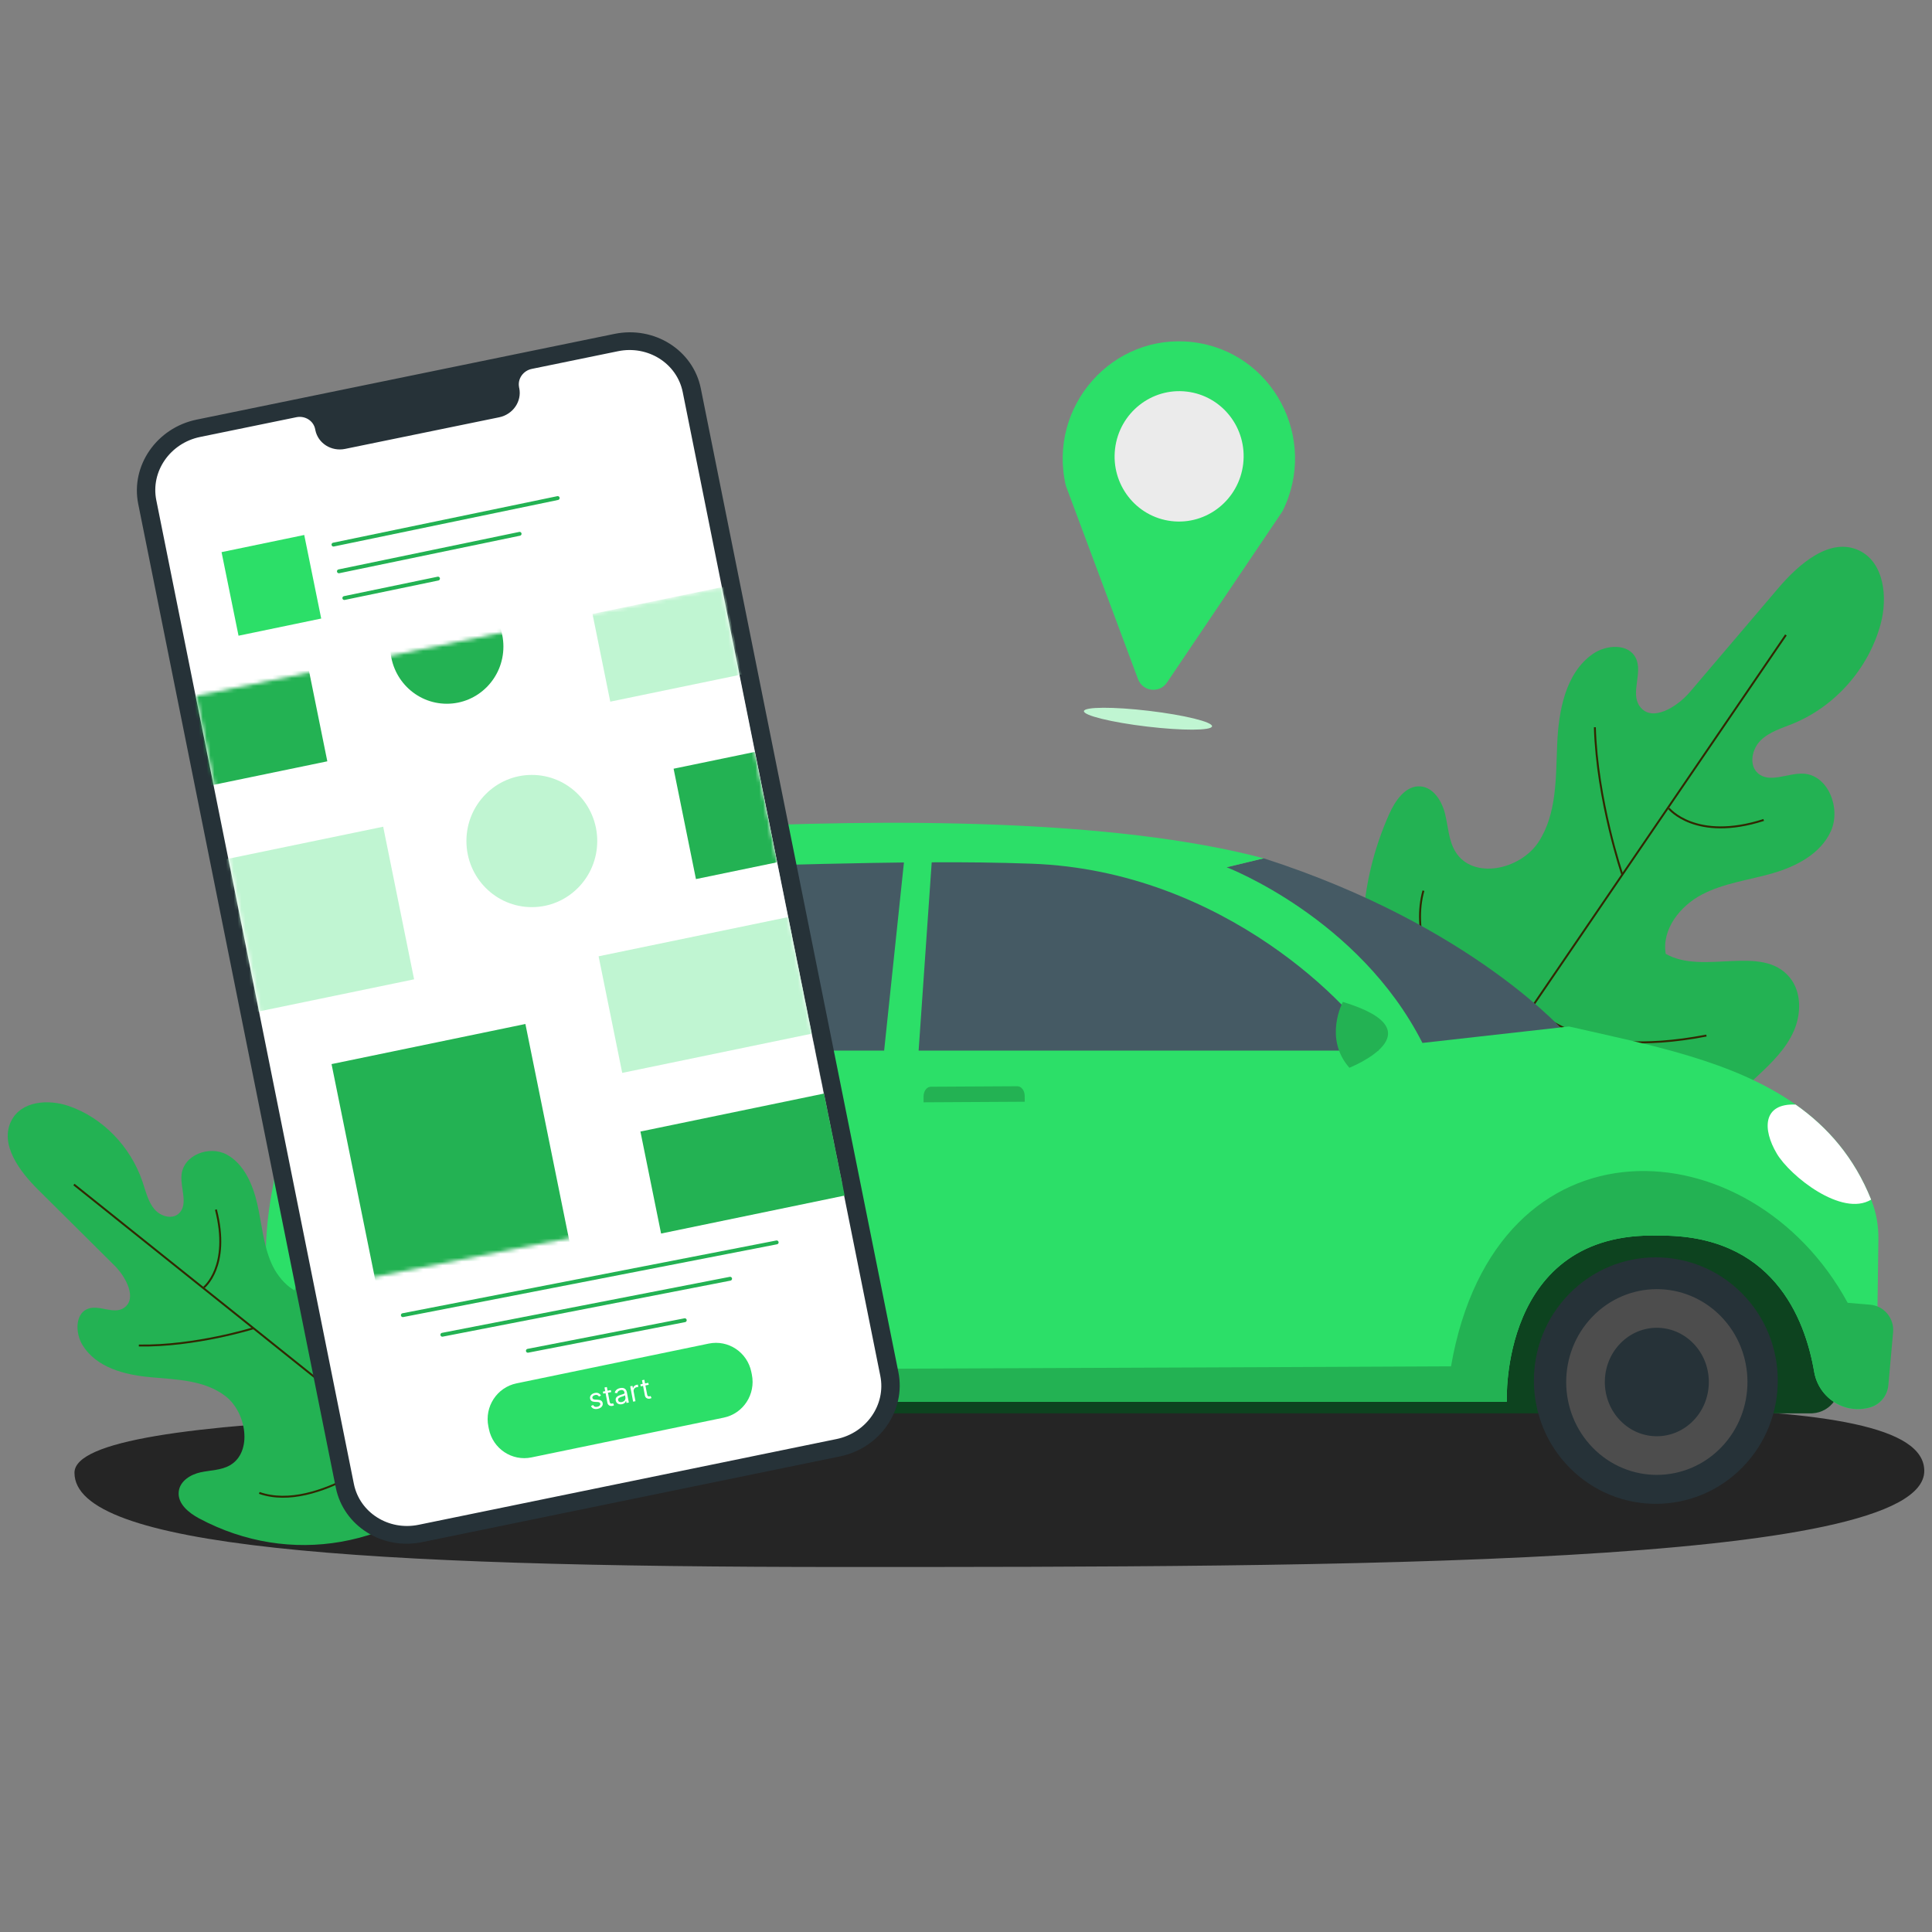 <svg width="500" height="500" viewBox="0 0 500 500" fill="none" xmlns="http://www.w3.org/2000/svg">
<rect x="0" y="0" width="500" height="500" fill="#808080" stroke="none"/>
<path d="M498 380.667C498 357.673 395.195 365.181 268.378 365.181C141.562 365.181 19.273 364.494 19.273 381.151C19.273 400.391 91.462 405.537 218.279 405.537C345.096 405.537 498 405.537 498 380.667Z" fill="#252525"/>
<path d="M377.815 300.542C390.129 308.109 406.034 307.769 419.527 302.653C433.019 297.537 444.497 288.173 455.066 278.272C458.635 274.927 462.216 271.387 464.208 266.899C466.2 262.41 466.275 256.718 463.156 252.942C455.966 244.236 440.859 252.428 431.088 246.853C430.015 240.491 434.834 234.434 440.51 231.477C446.187 228.521 452.693 227.76 458.831 225.978C464.969 224.197 471.264 220.905 473.868 215.012C476.471 209.118 473.098 200.559 466.721 200.223C462.66 200.01 457.952 202.822 454.917 200.085C452.559 197.958 453.402 193.811 455.674 191.59C457.944 189.369 461.128 188.466 464.055 187.266C474.947 182.802 483.563 173.022 486.691 161.571C488.586 154.632 487.632 145.618 481.211 142.505C473.681 138.854 465.577 145.906 460.132 152.308C452.552 161.218 444.971 170.129 437.391 179.039C433.97 183.061 427.38 187.078 424.335 182.758C421.887 179.286 425.224 174.101 423.336 170.289C421.44 166.462 415.675 166.812 412.197 169.257C405.127 174.226 403.358 183.939 402.998 192.635C402.638 201.33 402.92 210.665 398.158 217.917C393.397 225.169 381.092 227.787 376.62 220.348C374.876 217.446 374.79 213.868 373.968 210.576C373.146 207.284 370.981 203.792 367.632 203.521C363.782 203.211 361.072 207.188 359.49 210.749C345.633 241.947 353.352 276.923 377.815 300.542Z" fill="#23B253"/>
<path d="M375.063 291.991C407.678 244.205 429.578 212.117 462.192 164.331" stroke="#322700" stroke-width="0.5" stroke-miterlimit="10"/>
<path d="M419.855 226.364C419.855 226.364 413.299 207.167 412.749 188.213" stroke="#322700" stroke-width="0.5" stroke-miterlimit="10"/>
<path d="M397.351 260.85C397.351 260.85 407.697 274.528 441.619 268.002" stroke="#322700" stroke-width="0.5" stroke-miterlimit="10"/>
<path d="M431.877 209.199C431.877 209.199 438.825 217.866 456.444 212.212" stroke="#322700" stroke-width="0.5" stroke-miterlimit="10"/>
<path d="M385.568 276.599C385.568 276.599 362.797 250.431 368.383 230.505" stroke="#322700" stroke-width="0.5" stroke-miterlimit="10"/>
<path fill-rule="evenodd" clip-rule="evenodd" d="M450.266 287.867C450.266 287.867 460.76 299.795 463.195 313.996C463.195 313.996 440.9 304.341 450.266 287.867Z" fill="url(#paint0_linear_2500_635)"/>
<path fill-rule="evenodd" clip-rule="evenodd" d="M449.892 289.763L457.946 300.932L454.76 298.288L455.888 301.503L457.576 302.64L458.704 304.531V306.614H457.946L459.815 307.744V308.888L459.446 309.452H457.015L455.324 307.56L452.516 305.478L449.702 302.442V299.416L448.772 296.013L449.892 289.763Z" fill="#BCA8CC"/>
<path fill-rule="evenodd" clip-rule="evenodd" d="M468.956 365.77C468.988 365.768 469.02 365.766 469.053 365.764C473.918 365.492 477.227 360.654 475.795 355.946L465.052 320.642L415.745 299.804L370.224 301.504L142.725 302.357L86.672 311.3L77.206 365.769H468.956V365.77Z" fill="#0D431F"/>
<path fill-rule="evenodd" clip-rule="evenodd" d="M327.053 222.136L317.452 224.449L312.818 227.428C312.818 227.428 339.468 232.896 366.854 272.51L405.632 267.821C405.632 267.821 381.417 239.601 327.053 222.136Z" fill="#455A64"/>
<path fill-rule="evenodd" clip-rule="evenodd" d="M88.158 254.572L85.873 253.284C81.696 253.062 67.311 286.971 73.414 292.013C73.414 292.013 93.214 272.038 88.158 254.572Z" fill="#161341"/>
<path fill-rule="evenodd" clip-rule="evenodd" d="M489.145 350.995L488.613 358.491C488.423 361.155 486.62 363.423 484.087 364.185L484.085 364.186C477.489 366.164 470.685 361.86 469.508 355.008C467.095 340.938 458.614 319.442 429.309 319.776C388.011 318.498 389.962 362.77 389.962 362.77H159.42C159.42 362.77 161.901 317.828 114.304 319.776C74.393 321.277 79.929 367.883 79.929 367.883L74.024 366.183C74.024 366.183 71.731 351.793 69.7 338.164C68.168 327.88 68.593 317.43 70.603 307.231C70.894 305.756 71.077 304.226 71.077 302.715C71.077 302.715 80.764 250.737 99.314 231.145C101.782 226.43 88.192 225.661 90.757 222.124C93.47 221.764 249.604 201.625 327.058 222.137L317.458 224.445C317.458 224.445 351.685 237.535 368.123 269.909L406.045 265.653C426.72 270.368 448.56 274.463 464.715 285.866C473.064 291.748 479.877 299.577 484.247 310.459C484.287 310.558 484.326 310.656 484.365 310.755C485.607 313.916 486.17 317.311 486.125 320.712L485.769 347.584L489.145 350.995Z" fill="#2CDF68"/>
<path fill-rule="evenodd" clip-rule="evenodd" d="M489.932 344.801L488.701 358.486C488.46 361.162 486.632 363.421 484.084 364.19L484.081 364.191C477.482 366.165 470.68 361.858 469.504 355.004C467.09 340.937 458.611 319.445 429.31 319.781C388.011 318.504 389.961 362.764 389.961 362.764L159.419 362.769C159.419 362.769 161.9 317.833 114.301 319.781C74.394 321.283 79.927 367.886 79.927 367.886L70.068 365.402C70.068 365.402 67.926 351.604 65.908 338.419C68.334 337.687 74.582 337.155 75.138 337.053C81.9 315.391 99.642 304.243 118.247 303.091C151.451 301.034 166.095 335.536 169.557 354.497C230.07 354.192 318.061 353.895 375.521 353.606C387.118 286.92 453.279 291.3 478.177 337.165C478.177 337.165 480.955 337.38 484.039 337.66C487.618 337.985 490.257 341.185 489.932 344.801Z" fill="#23B253"/>
<path fill-rule="evenodd" clip-rule="evenodd" d="M129.399 230.274C116.825 231.371 113.421 259.657 111.484 271.894H228.816L233.938 223.206C217.404 223.418 144.343 224.514 129.399 230.274ZM356.72 271.894C350.824 261.077 316.943 225.331 267.009 223.525C258.284 223.211 249.596 223.111 241.124 223.168L237.741 271.894H356.72Z" fill="#455A64"/>
<path fill-rule="evenodd" clip-rule="evenodd" d="M347.528 259.296C347.528 259.296 342.473 268.666 349.219 276.333C349.219 276.333 372.819 266.965 347.528 259.296Z" fill="#23B253"/>
<path fill-rule="evenodd" clip-rule="evenodd" d="M484.247 310.458C476.673 315.062 463.23 304.316 459.829 298.546C456.097 292.256 456.158 285.481 464.715 285.865C473.064 291.746 479.877 299.576 484.247 310.458Z" fill="white"/>
<path fill-rule="evenodd" clip-rule="evenodd" d="M239.022 285.276L239.017 283.77C239.009 282.38 239.852 281.25 240.899 281.243L263.283 281.118C264.331 281.111 265.184 282.235 265.191 283.623L265.197 285.128L239.022 285.276Z" fill="#23B253"/>
<path fill-rule="evenodd" clip-rule="evenodd" d="M151.499 285.897L151.493 284.393C151.487 283.003 152.332 281.871 153.377 281.867L175.759 281.742C176.807 281.736 177.66 282.857 177.666 284.248L177.673 285.752L151.499 285.897Z" fill="#161341"/>
<path fill-rule="evenodd" clip-rule="evenodd" d="M406.327 379.96C418.711 392.354 438.691 392.254 450.953 379.735C463.216 367.217 463.116 347.025 450.733 334.63C438.347 322.236 418.368 322.337 406.105 334.854C393.843 347.373 393.943 367.566 406.327 379.96ZM444.864 373.642C435.932 382.759 421.378 382.833 412.357 373.805C403.337 364.777 403.265 350.068 412.195 340.952C421.127 331.834 435.68 331.761 444.701 340.788C453.723 349.814 453.794 364.523 444.864 373.642Z" fill="#263238"/>
<path fill-rule="evenodd" clip-rule="evenodd" d="M428.415 334.071C415.725 334.136 405.487 344.585 405.55 357.411C405.614 370.239 415.952 380.585 428.642 380.52C441.334 380.457 451.57 370.008 451.507 357.18C451.446 344.353 441.105 334.008 428.415 334.071Z" fill="#1F1E24"/>
<path fill-rule="evenodd" clip-rule="evenodd" d="M441.903 371.057C449.073 363.587 449.017 351.536 441.773 344.139C434.529 336.743 422.843 336.802 415.671 344.275C408.499 351.745 408.557 363.796 415.799 371.193C423.043 378.587 434.729 378.524 441.903 371.057Z" fill="#263238" stroke="#4D4D4D" stroke-width="10"/>
<path fill-rule="evenodd" clip-rule="evenodd" d="M96.164 379.96C108.548 392.354 128.528 392.254 140.79 379.735C153.053 367.217 152.953 347.025 140.569 334.63C128.184 322.236 108.205 322.337 95.942 334.854C83.68 347.373 83.779 367.566 96.164 379.96ZM134.701 373.642C125.769 382.759 111.215 382.833 102.195 373.805C93.174 364.777 93.102 350.068 102.033 340.952C110.965 331.834 125.518 331.761 134.539 340.788C143.56 349.814 143.632 364.523 134.701 373.642Z" fill="#1F1E24"/>
<path fill-rule="evenodd" clip-rule="evenodd" d="M118.237 330.934C132.639 330.861 144.376 342.606 144.447 357.164C144.519 371.723 132.9 383.583 118.494 383.655C104.092 383.728 92.356 371.982 92.285 357.425C92.214 342.869 103.834 331.007 118.237 330.934Z" fill="white"/>
<path fill-rule="evenodd" clip-rule="evenodd" d="M118.252 334.071C105.561 334.136 95.324 344.585 95.388 357.411C95.451 370.239 105.789 380.585 118.479 380.52C131.171 380.457 141.408 370.008 141.344 357.18C141.282 344.353 130.942 334.008 118.252 334.071Z" fill="#1F1E24"/>
<path fill-rule="evenodd" clip-rule="evenodd" d="M122.972 363.535C126.078 360.363 126.054 355.247 122.916 352.107C119.777 348.967 114.716 348.993 111.61 352.165C108.503 355.336 108.528 360.452 111.665 363.592C114.803 366.731 119.865 366.705 122.972 363.535Z" fill="#596F56"/>
<path fill-rule="evenodd" clip-rule="evenodd" d="M115.772 382.775L114.32 365.202L101.11 376.724L98.778 374.388L110.046 360.925L92.645 359.632L92.628 356.313L110.015 354.846L98.616 341.497L100.925 339.139L114.247 350.527L115.525 332.94L118.808 332.924L120.261 350.497L133.47 338.975L135.802 341.31L124.534 354.775L141.935 356.068L141.952 359.385L124.566 360.854L135.965 374.203L133.656 376.561L120.334 365.172L119.055 382.759L115.772 382.775ZM115.757 361.65L118.865 361.632L121.051 359.401L121.036 356.258L118.828 354.049L115.719 354.064L113.532 356.297L113.547 359.437L115.757 361.65Z" fill="white"/>
<path d="M121.442 381.125C127.684 371.241 127.944 358.104 124.441 346.785C120.938 335.466 114.09 325.657 106.8 316.576C104.338 313.508 101.724 310.426 98.327 308.62C94.929 306.813 90.541 306.544 87.525 308.981C80.572 314.597 86.397 327.36 81.774 335.22C76.831 335.874 72.316 331.678 70.222 326.886C68.129 322.095 67.755 316.699 66.582 311.57C65.41 306.442 63.076 301.127 58.615 298.765C54.155 296.402 47.44 298.874 46.971 304.124C46.673 307.468 48.688 311.454 46.478 313.859C44.76 315.728 41.588 314.88 39.95 312.926C38.31 310.972 37.72 308.312 36.889 305.852C33.803 296.703 26.541 289.239 17.809 286.242C12.519 284.426 5.533 284.885 2.92 290.07C-0.143 296.151 5.031 303.094 9.79 307.819C16.415 314.398 23.04 320.975 29.665 327.554C32.654 330.523 35.537 336.107 32.104 338.462C29.345 340.356 25.455 337.414 22.453 338.834C19.437 340.259 19.519 345.028 21.291 347.986C24.892 353.999 32.327 355.814 39.025 356.427C45.721 357.039 52.932 357.145 58.37 361.338C63.807 365.53 65.422 375.78 59.537 379.198C57.24 380.531 54.479 380.472 51.911 381.031C49.344 381.589 46.579 383.249 46.26 386.003C45.894 389.168 48.874 391.549 51.568 392.984C75.18 405.551 102.417 400.452 121.442 381.125Z" fill="#23B253"/>
<path d="M114.753 383.085C78.96 354.438 54.925 335.202 19.131 306.555" stroke="#322700" stroke-width="0.5" stroke-miterlimit="10"/>
<path d="M65.597 343.744C65.597 343.744 50.572 348.455 35.932 348.222" stroke="#322700" stroke-width="0.5" stroke-miterlimit="10"/>
<path d="M91.462 363.564C91.462 363.564 102.354 355.525 98.434 327.297" stroke="#322700" stroke-width="0.5" stroke-miterlimit="10"/>
<path d="M52.749 333.2C52.749 333.2 59.664 327.782 55.881 313.039" stroke="#322700" stroke-width="0.5" stroke-miterlimit="10"/>
<path d="M103.224 373.859C103.224 373.859 82.288 391.698 67.1 386.365" stroke="#322700" stroke-width="0.5" stroke-miterlimit="10"/>
<path d="M220.588 374.49L105.625 398.077C98.486 399.542 91.46 394.836 90.01 387.621L37.834 127.841C36.385 120.625 41.04 113.523 48.179 112.058L163.141 88.471C170.28 87.006 177.307 91.711 178.756 98.927L230.933 358.707C232.383 365.924 227.727 373.026 220.588 374.49Z" fill="white"/>
<path d="M159.037 86.409L50.888 108.598C40.562 110.718 33.781 120.497 35.769 130.401L86.902 384.989C88.891 394.891 98.909 401.224 109.235 399.106L217.384 376.916C227.71 374.797 234.492 365.017 232.503 355.115L181.369 100.527C179.382 90.624 169.363 84.29 159.037 86.409ZM227.824 356.074C229.318 363.514 224.241 370.836 216.484 372.427L108.334 394.616C100.576 396.208 93.076 391.467 91.582 384.027L40.448 129.44C38.954 121.999 44.031 114.677 51.79 113.086L76.695 107.976C78.948 107.513 81.127 108.89 81.561 111.051L81.612 111.305C82.299 114.727 85.748 116.908 89.317 116.175L129.173 107.997C132.741 107.265 135.077 103.898 134.389 100.475C134.372 100.39 134.347 100.308 134.325 100.225L134.339 100.221C133.905 98.061 135.379 95.933 137.632 95.471L159.94 90.894C167.697 89.302 175.198 94.043 176.691 101.483L227.824 356.074Z" fill="#263238"/>
<mask id="mask0_2500_635" style="mask-type:luminance" maskUnits="userSpaceOnUse" x="50" y="151" width="168" height="183">
<path d="M217.967 306.309L81.853 333.47L50.788 180.093L186.707 151.971L217.967 306.309Z" fill="white"/>
</mask>
<g mask="url(#mask0_2500_635)">
<path d="M228.466 358.14L92.546 386.263L50.788 180.093L186.707 151.971L228.466 358.14Z" fill="white"/>
</g>
<mask id="mask1_2500_635" style="mask-type:luminance" maskUnits="userSpaceOnUse" x="50" y="151" width="168" height="183">
<path d="M217.967 306.309L81.853 333.47L50.788 180.093L186.707 151.971L217.967 306.309Z" fill="white"/>
</mask>
<g mask="url(#mask1_2500_635)">
<path d="M107.167 253.448L66.034 261.959L58.035 222.463L99.168 213.952L107.167 253.448Z" fill="#C0F5D2"/>
</g>
<mask id="mask2_2500_635" style="mask-type:luminance" maskUnits="userSpaceOnUse" x="50" y="151" width="168" height="183">
<path d="M217.967 306.309L81.853 333.47L50.788 180.093L186.707 151.971L217.967 306.309Z" fill="white"/>
</mask>
<g mask="url(#mask2_2500_635)">
<path d="M149.02 329.42L98.85 339.801L85.804 275.388L135.973 265.007L149.02 329.42Z" fill="#23B253"/>
</g>
<mask id="mask3_2500_635" style="mask-type:luminance" maskUnits="userSpaceOnUse" x="50" y="151" width="168" height="183">
<path d="M217.967 306.309L81.853 333.47L50.788 180.093L186.707 151.971L217.967 306.309Z" fill="white"/>
</mask>
<g mask="url(#mask3_2500_635)">
<path d="M137.638 234.767C146.987 234.767 154.566 227.106 154.566 217.657C154.566 208.208 146.987 200.547 137.638 200.547C128.289 200.547 120.709 208.208 120.709 217.657C120.709 227.106 128.289 234.767 137.638 234.767Z" fill="#C0F5D2"/>
</g>
<mask id="mask4_2500_635" style="mask-type:luminance" maskUnits="userSpaceOnUse" x="50" y="151" width="168" height="183">
<path d="M217.967 306.309L81.853 333.47L50.788 180.093L186.707 151.971L217.967 306.309Z" fill="white"/>
</mask>
<g mask="url(#mask4_2500_635)">
<path d="M115.641 182.129C123.727 182.129 130.282 175.504 130.282 167.332C130.282 159.16 123.727 152.535 115.641 152.535C107.555 152.535 101 159.16 101 167.332C101 175.504 107.555 182.129 115.641 182.129Z" fill="#23B253"/>
</g>
<mask id="mask5_2500_635" style="mask-type:luminance" maskUnits="userSpaceOnUse" x="50" y="151" width="168" height="183">
<path d="M217.967 306.309L81.853 333.47L50.788 180.093L186.707 151.971L217.967 306.309Z" fill="white"/>
</mask>
<g mask="url(#mask5_2500_635)">
<path d="M210.108 267.507L161.03 277.662L154.918 247.49L203.998 237.335L210.108 267.507Z" fill="#C0F5D2"/>
</g>
<mask id="mask6_2500_635" style="mask-type:luminance" maskUnits="userSpaceOnUse" x="50" y="151" width="168" height="183">
<path d="M217.967 306.309L81.853 333.47L50.788 180.093L186.707 151.971L217.967 306.309Z" fill="white"/>
</mask>
<g mask="url(#mask6_2500_635)">
<path d="M191.934 174.551L157.937 181.586L153.337 158.875L187.334 151.841L191.934 174.551Z" fill="#C0F5D2"/>
</g>
<mask id="mask7_2500_635" style="mask-type:luminance" maskUnits="userSpaceOnUse" x="50" y="151" width="168" height="183">
<path d="M217.967 306.309L81.853 333.47L50.788 180.093L186.707 151.971L217.967 306.309Z" fill="white"/>
</mask>
<g mask="url(#mask7_2500_635)">
<path d="M84.709 197.027L50.713 204.061L43.373 167.82L77.369 160.786L84.709 197.027Z" fill="#23B253"/>
</g>
<mask id="mask8_2500_635" style="mask-type:luminance" maskUnits="userSpaceOnUse" x="50" y="151" width="168" height="183">
<path d="M217.967 306.309L81.853 333.47L50.788 180.093L186.707 151.971L217.967 306.309Z" fill="white"/>
</mask>
<g mask="url(#mask8_2500_635)">
<path d="M201.125 223.157L180.112 227.506L174.326 198.941L195.34 194.593L201.125 223.157Z" fill="#23B253"/>
</g>
<path d="M218.596 309.411L171.088 319.24L165.741 292.84L213.249 283.01L218.596 309.411Z" fill="#23B253"/>
<path fill-rule="evenodd" clip-rule="evenodd" d="M187.305 366.882L137.546 377.177C132.493 378.222 127.559 374.93 126.526 369.825L126.389 369.153C125.355 364.046 128.612 359.061 133.664 358.014L183.424 347.719C188.476 346.674 193.41 349.966 194.444 355.072L194.58 355.743C195.614 360.85 192.358 365.837 187.305 366.882Z" fill="#2CDF68"/>
<path d="M155.533 361.165L155.014 361.426C154.962 361.342 154.895 361.263 154.811 361.189C154.729 361.114 154.626 361.059 154.501 361.024C154.376 360.989 154.225 360.989 154.048 361.023C153.805 361.07 153.613 361.166 153.472 361.309C153.333 361.45 153.28 361.607 153.312 361.777C153.341 361.929 153.419 362.038 153.545 362.105C153.672 362.171 153.859 362.211 154.104 362.225L154.721 362.255C155.092 362.273 155.382 362.354 155.59 362.497C155.797 362.64 155.927 362.85 155.98 363.127C156.023 363.355 155.996 363.571 155.899 363.776C155.804 363.98 155.649 364.157 155.436 364.305C155.223 364.454 154.963 364.558 154.654 364.617C154.249 364.696 153.897 364.673 153.599 364.548C153.3 364.424 153.083 364.199 152.948 363.875L153.5 363.618C153.596 363.821 153.73 363.961 153.904 364.039C154.079 364.116 154.292 364.13 154.542 364.081C154.826 364.026 155.04 363.922 155.185 363.769C155.33 363.614 155.387 363.451 155.355 363.28C155.329 363.142 155.258 363.036 155.144 362.962C155.03 362.886 154.868 362.844 154.659 362.836L153.968 362.809C153.588 362.793 153.296 362.711 153.091 362.563C152.887 362.413 152.76 362.201 152.708 361.926C152.665 361.702 152.691 361.492 152.784 361.295C152.879 361.098 153.026 360.929 153.226 360.788C153.428 360.647 153.669 360.55 153.948 360.496C154.341 360.42 154.666 360.446 154.922 360.575C155.181 360.704 155.384 360.9 155.533 361.165ZM158.081 359.749L158.179 360.266L156.122 360.665L156.024 360.147L158.081 359.749ZM156.443 359.079L157.053 358.961L157.771 362.748C157.803 362.921 157.853 363.045 157.919 363.122C157.987 363.196 158.063 363.241 158.148 363.255C158.234 363.266 158.322 363.264 158.412 363.246C158.479 363.233 158.534 363.219 158.575 363.204C158.617 363.187 158.65 363.173 158.675 363.163L158.903 363.688C158.864 363.711 158.81 363.738 158.738 363.768C158.668 363.799 158.575 363.826 158.462 363.848C158.289 363.882 158.113 363.877 157.934 363.835C157.756 363.793 157.599 363.706 157.461 363.575C157.326 363.444 157.236 363.263 157.192 363.032L156.443 359.079ZM160.938 363.412C160.686 363.46 160.449 363.457 160.226 363.402C160.003 363.345 159.813 363.238 159.659 363.08C159.503 362.921 159.401 362.712 159.352 362.453C159.309 362.225 159.319 362.032 159.382 361.873C159.444 361.713 159.543 361.578 159.677 361.467C159.812 361.357 159.966 361.265 160.139 361.19C160.314 361.114 160.491 361.045 160.671 360.985C160.906 360.908 161.098 360.846 161.245 360.802C161.393 360.755 161.498 360.706 161.559 360.653C161.622 360.599 161.645 360.523 161.626 360.425L161.622 360.404C161.574 360.149 161.466 359.964 161.3 359.85C161.135 359.735 160.913 359.705 160.632 359.759C160.34 359.816 160.124 359.924 159.983 360.083C159.842 360.243 159.751 360.402 159.711 360.56L159.093 360.465C159.151 360.203 159.253 359.989 159.4 359.821C159.548 359.651 159.72 359.519 159.915 359.426C160.111 359.331 160.309 359.264 160.509 359.225C160.637 359.201 160.786 359.188 160.957 359.187C161.13 359.184 161.303 359.214 161.475 359.277C161.65 359.34 161.807 359.455 161.946 359.623C162.085 359.791 162.184 360.033 162.244 360.348L162.74 362.966L162.13 363.084L162.028 362.546L161.997 362.552C161.972 362.646 161.921 362.752 161.843 362.869C161.765 362.986 161.652 363.095 161.505 363.195C161.358 363.295 161.169 363.367 160.938 363.412ZM160.927 362.845C161.168 362.799 161.363 362.712 161.51 362.585C161.659 362.458 161.762 362.311 161.818 362.144C161.876 361.978 161.889 361.812 161.857 361.646L161.752 361.087C161.732 361.123 161.68 361.163 161.597 361.206C161.516 361.246 161.42 361.287 161.31 361.328C161.201 361.367 161.094 361.404 160.99 361.439C160.887 361.471 160.804 361.498 160.74 361.519C160.585 361.57 160.444 361.633 160.315 361.706C160.187 361.777 160.09 361.867 160.022 361.974C159.957 362.08 159.939 362.211 159.968 362.366C160.008 362.578 160.117 362.723 160.294 362.801C160.473 362.878 160.684 362.892 160.927 362.845ZM163.853 362.751L163.1 358.777L163.69 358.663L163.804 359.263L163.845 359.255C163.88 359.045 163.981 358.86 164.147 358.701C164.313 358.542 164.516 358.439 164.753 358.393C164.798 358.384 164.854 358.374 164.922 358.363C164.989 358.352 165.041 358.344 165.076 358.341L165.194 358.962C165.172 358.961 165.123 358.962 165.047 358.966C164.972 358.968 164.894 358.977 164.813 358.993C164.62 359.03 164.456 359.104 164.32 359.214C164.185 359.323 164.087 359.456 164.026 359.615C163.966 359.771 163.953 359.939 163.987 360.118L164.464 362.633L163.853 362.751ZM167.784 357.87L167.882 358.388L165.825 358.786L165.727 358.269L167.784 357.87ZM166.146 357.201L166.756 357.083L167.474 360.87C167.506 361.042 167.556 361.167 167.622 361.243C167.69 361.318 167.766 361.362 167.851 361.376C167.937 361.388 168.025 361.385 168.115 361.368C168.182 361.355 168.236 361.341 168.278 361.325C168.32 361.309 168.353 361.295 168.378 361.285L168.606 361.809C168.567 361.833 168.513 361.859 168.441 361.889C168.371 361.921 168.278 361.948 168.165 361.97C167.992 362.003 167.816 361.999 167.637 361.957C167.459 361.914 167.302 361.827 167.164 361.697C167.029 361.566 166.939 361.385 166.895 361.153L166.146 357.201Z" fill="white"/>
<path fill-rule="evenodd" clip-rule="evenodd" d="M83.13 160.079L61.731 164.52L57.337 142.892L78.736 138.452L83.13 160.079Z" fill="#2CDF68"/>
<path d="M86.302 140.944L144.332 128.899" stroke="#23B253" stroke-miterlimit="10" stroke-linecap="round"/>
<path d="M87.707 147.858L134.475 138.151" stroke="#23B253" stroke-miterlimit="10" stroke-linecap="round"/>
<path d="M89.112 154.773L113.355 149.741" stroke="#23B253" stroke-miterlimit="10" stroke-linecap="round"/>
<path d="M104.256 340.364L201.002 321.53" stroke="#23B253" stroke-miterlimit="10" stroke-linecap="round"/>
<path d="M114.479 345.432L188.952 330.935" stroke="#23B253" stroke-miterlimit="10" stroke-linecap="round"/>
<path d="M136.615 349.579L177.218 341.673" stroke="#23B253" stroke-miterlimit="10" stroke-linecap="round"/>
<path d="M294.51 175.74L275.827 125.672C271.086 105.168 287.961 86.087 308.664 88.543C329.366 91 341.308 113.501 331.901 132.326L302.019 176.631C300.074 179.514 295.725 178.998 294.51 175.74Z" fill="#2CDF68"/>
<path d="M303.167 134.86C312.324 135.947 320.637 129.325 321.735 120.071C322.833 110.816 316.301 102.433 307.144 101.347C297.988 100.26 289.675 106.882 288.577 116.136C287.479 125.391 294.011 133.774 303.167 134.86Z" fill="#EBEBEB"/>
<path d="M296.858 188.037C306.014 189.124 313.545 189.093 313.678 187.968C313.812 186.843 306.497 185.05 297.341 183.964C288.184 182.877 280.654 182.908 280.52 184.033C280.387 185.158 287.701 186.951 296.858 188.037Z" fill="#C0F5D2"/>
<defs>
<linearGradient id="paint0_linear_2500_635" x1="449.229" y1="300.931" x2="472.944" y2="300.931" gradientUnits="userSpaceOnUse">
<stop stop-color="#699150"/>
<stop offset="0.53" stop-color="#3C6422"/>
<stop offset="1" stop-color="#1F3C00"/>
</linearGradient>
</defs>
</svg>
